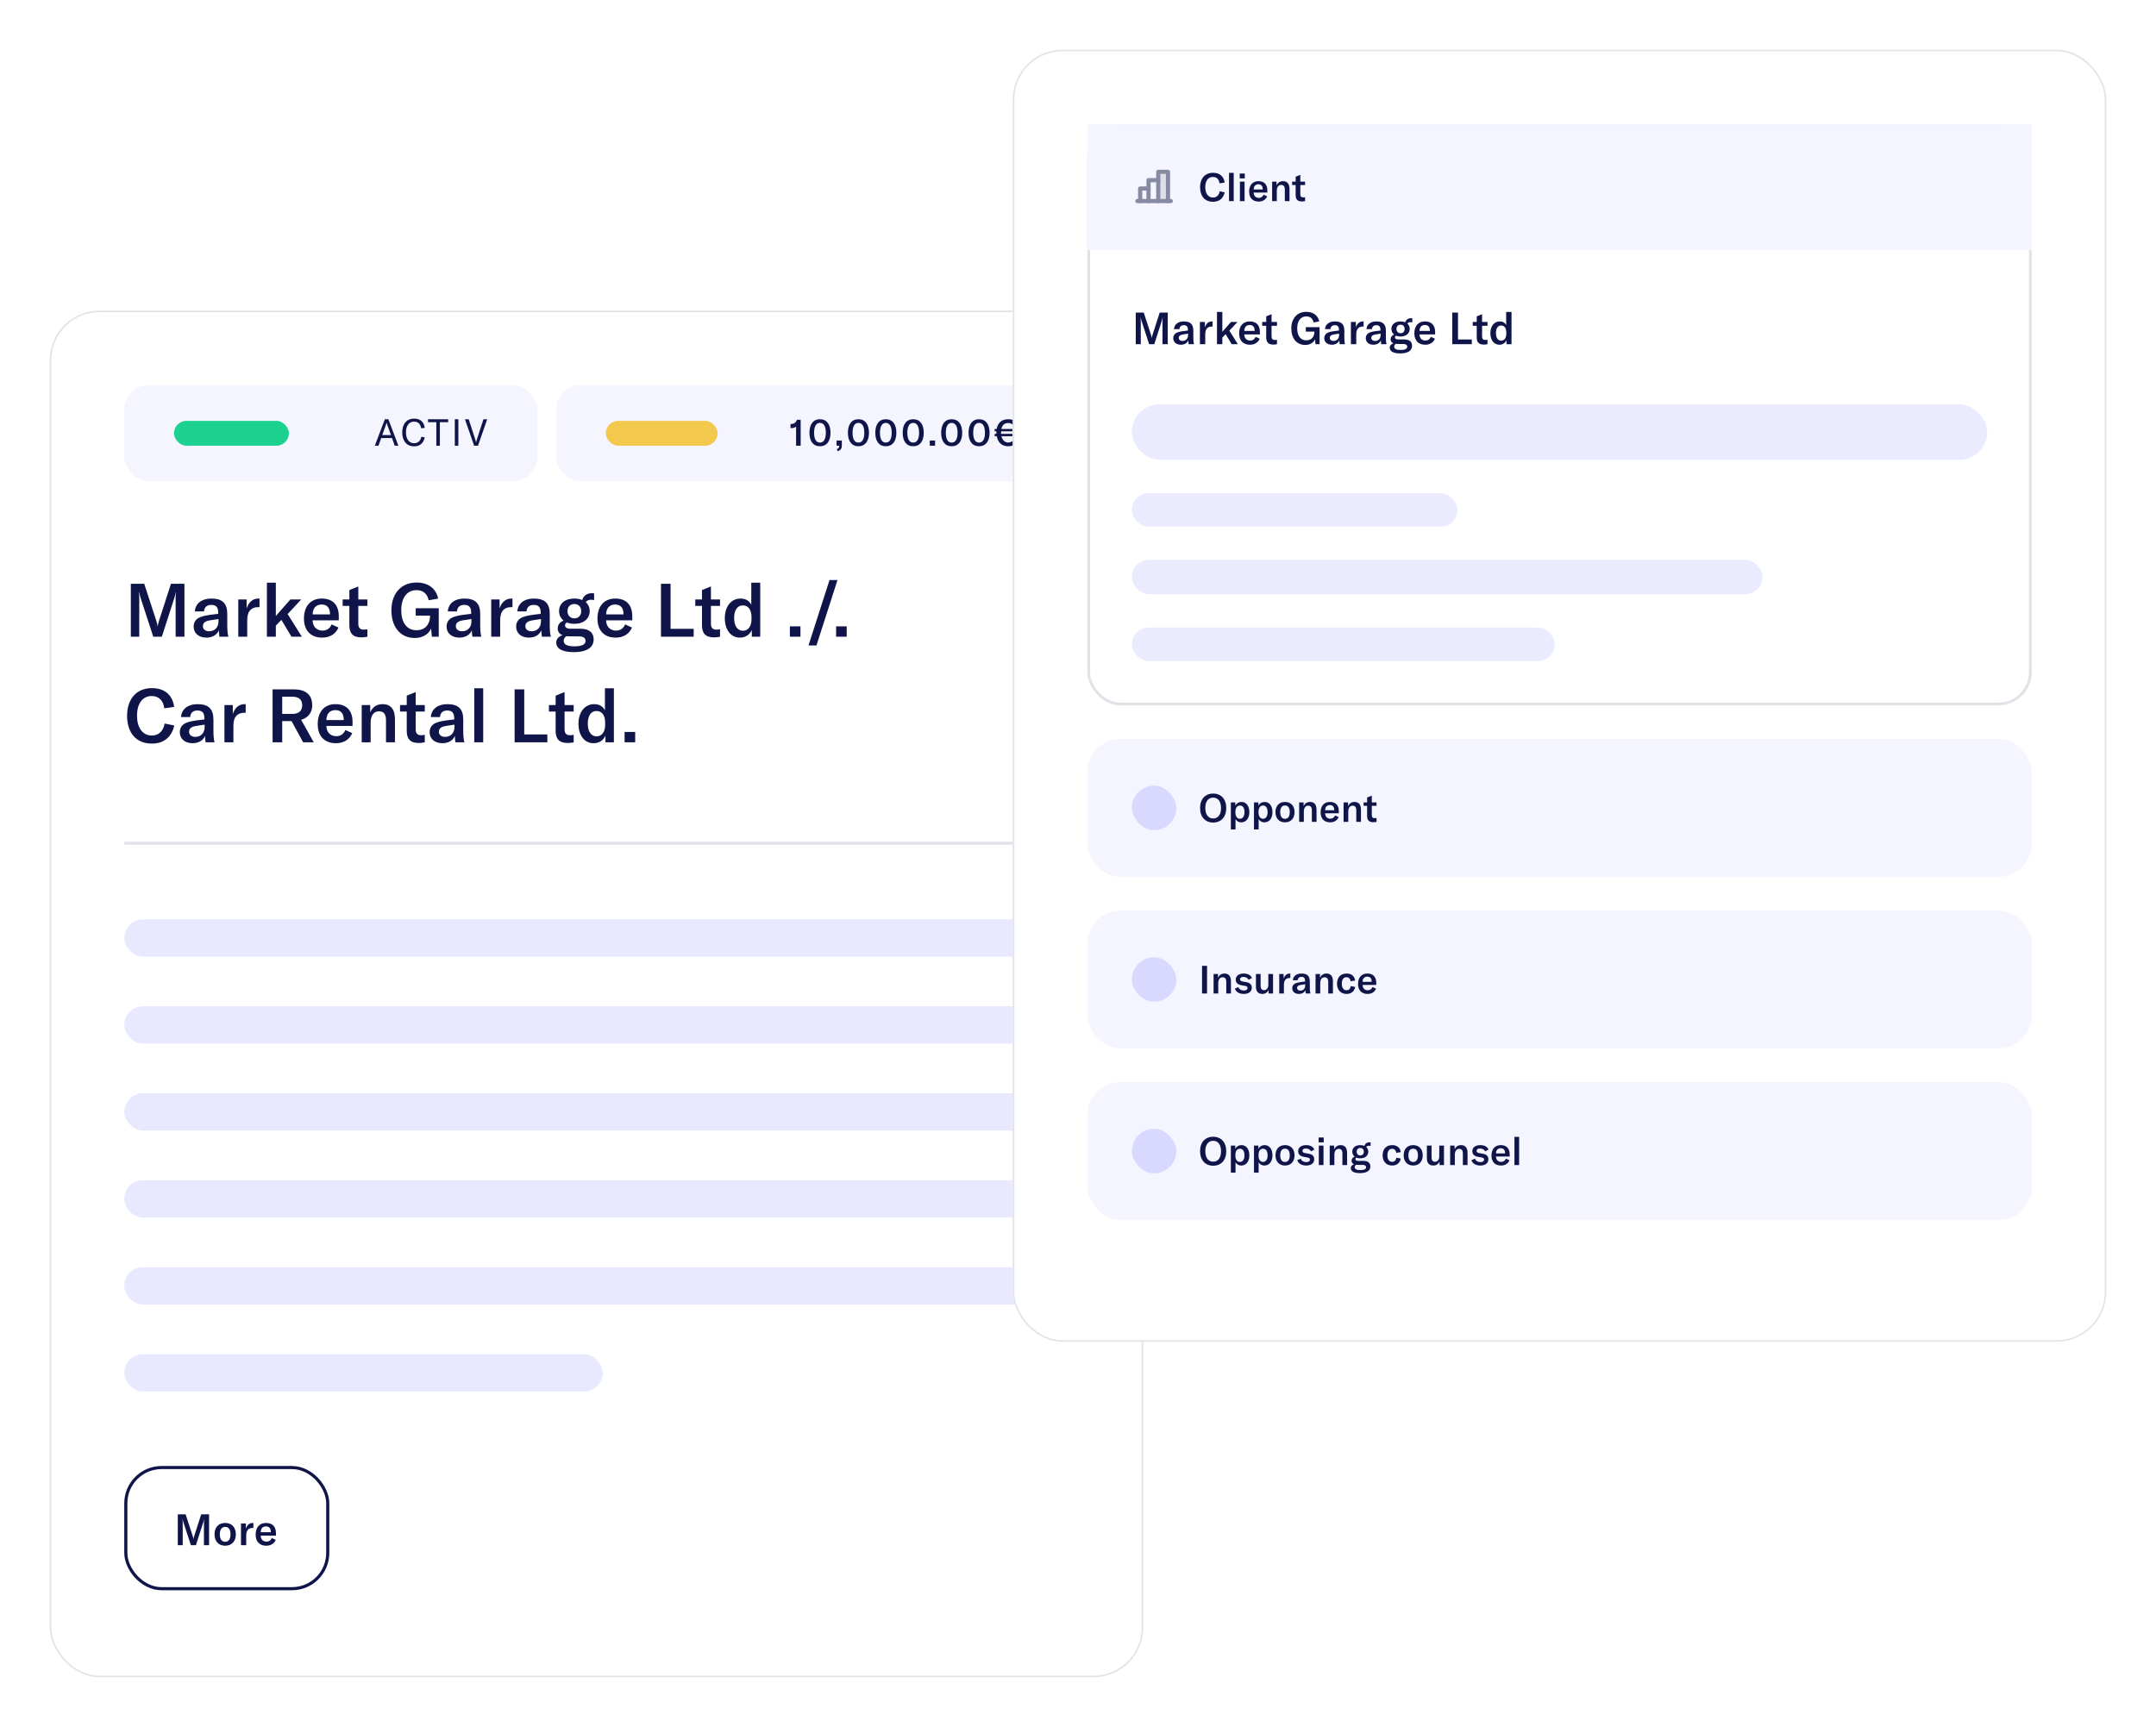 <svg width="694" height="556" viewBox="0 0 694 556" fill="none" xmlns="http://www.w3.org/2000/svg">
<g filter="url(#filter0_d_838_22222)">
<rect x="16" y="92" width="352" height="440" rx="16" fill="white"/>
<rect x="16.25" y="92.25" width="351.5" height="439.5" rx="15.75" stroke="#E2E3E9" stroke-width="0.5"/>
<rect x="40" y="116" width="133" height="31" rx="8" fill="#F5F5FF"/>
<rect x="56" y="127.5" width="37" height="8" rx="4" fill="#1DD291"/>
<path d="M120.653 135.5L123.881 126.98H125.009L128.237 135.5H127.061L126.185 133.04H122.705L121.829 135.5H120.653ZM123.041 132.08H125.849L124.661 128.756C124.589 128.564 124.529 128.36 124.457 128.108H124.433C124.361 128.36 124.301 128.564 124.229 128.756L123.041 132.08ZM133.314 135.704C130.674 135.704 129.474 133.688 129.474 131.216C129.474 128.6 130.818 126.776 133.35 126.776C135.426 126.776 136.506 128 136.722 129.764L135.558 129.884C135.39 128.6 134.61 127.748 133.29 127.748C131.622 127.748 130.674 129.14 130.674 131.204C130.674 133.196 131.574 134.708 133.314 134.708C134.526 134.708 135.378 133.904 135.618 132.632L136.722 132.824C136.398 134.432 135.366 135.704 133.314 135.704ZM137.774 127.94V126.98H144.266V127.94H141.59V135.5H140.45V127.94H137.774ZM147.539 135.5H146.399V126.98H147.539V135.5ZM152.62 135.5L149.668 126.98H150.868L152.908 133.244C153.076 133.748 153.16 134.084 153.22 134.396H153.268C153.328 134.084 153.412 133.748 153.58 133.244L155.62 126.98H156.82L153.868 135.5H152.62Z" fill="#0F1548"/>
<rect x="179" y="116" width="165" height="31" rx="8" fill="#F5F5FF"/>
<rect x="195" y="127.5" width="36" height="8" rx="4" fill="#F2C94C"/>
<path d="M256.251 129.332C255.963 129.668 255.351 129.836 254.847 129.836H254.463V128.504H254.703C255.603 128.492 256.239 128.048 256.503 127.16H257.727V135.5H256.251V129.332ZM263.935 135.68C261.751 135.68 260.551 134.036 260.551 131.336C260.551 128.624 261.751 126.98 263.935 126.98C266.119 126.98 267.331 128.624 267.331 131.336C267.331 134.036 266.119 135.68 263.935 135.68ZM262.051 131.336C262.051 133.328 262.687 134.504 263.935 134.504C265.183 134.504 265.831 133.328 265.831 131.336C265.831 129.332 265.183 128.156 263.935 128.156C262.687 128.156 262.051 129.332 262.051 131.336ZM269.352 136.616C270 136.364 270.132 136.1 270.132 135.536V135.5H269.28V133.832H270.984V135.404C270.984 136.376 270.648 136.916 269.676 137.264L269.352 136.616ZM276.318 135.68C274.134 135.68 272.934 134.036 272.934 131.336C272.934 128.624 274.134 126.98 276.318 126.98C278.502 126.98 279.714 128.624 279.714 131.336C279.714 134.036 278.502 135.68 276.318 135.68ZM274.434 131.336C274.434 133.328 275.07 134.504 276.318 134.504C277.566 134.504 278.214 133.328 278.214 131.336C278.214 129.332 277.566 128.156 276.318 128.156C275.07 128.156 274.434 129.332 274.434 131.336ZM285.134 135.68C282.95 135.68 281.75 134.036 281.75 131.336C281.75 128.624 282.95 126.98 285.134 126.98C287.318 126.98 288.53 128.624 288.53 131.336C288.53 134.036 287.318 135.68 285.134 135.68ZM283.25 131.336C283.25 133.328 283.886 134.504 285.134 134.504C286.382 134.504 287.03 133.328 287.03 131.336C287.03 129.332 286.382 128.156 285.134 128.156C283.886 128.156 283.25 129.332 283.25 131.336ZM293.951 135.68C291.767 135.68 290.567 134.036 290.567 131.336C290.567 128.624 291.767 126.98 293.951 126.98C296.135 126.98 297.347 128.624 297.347 131.336C297.347 134.036 296.135 135.68 293.951 135.68ZM292.067 131.336C292.067 133.328 292.703 134.504 293.951 134.504C295.199 134.504 295.847 133.328 295.847 131.336C295.847 129.332 295.199 128.156 293.951 128.156C292.703 128.156 292.067 129.332 292.067 131.336ZM300.999 133.832V135.5H299.295V133.832H300.999ZM306.334 135.68C304.15 135.68 302.95 134.036 302.95 131.336C302.95 128.624 304.15 126.98 306.334 126.98C308.518 126.98 309.73 128.624 309.73 131.336C309.73 134.036 308.518 135.68 306.334 135.68ZM304.45 131.336C304.45 133.328 305.086 134.504 306.334 134.504C307.582 134.504 308.23 133.328 308.23 131.336C308.23 129.332 307.582 128.156 306.334 128.156C305.086 128.156 304.45 129.332 304.45 131.336ZM315.15 135.68C312.966 135.68 311.766 134.036 311.766 131.336C311.766 128.624 312.966 126.98 315.15 126.98C317.334 126.98 318.546 128.624 318.546 131.336C318.546 134.036 317.334 135.68 315.15 135.68ZM313.266 131.336C313.266 133.328 313.902 134.504 315.15 134.504C316.398 134.504 317.046 133.328 317.046 131.336C317.046 129.332 316.398 128.156 315.15 128.156C313.902 128.156 313.266 129.332 313.266 131.336ZM324.507 135.68C322.419 135.68 321.195 134.372 320.847 132.44H320.175V131.684H320.751C320.739 131.528 320.739 131.372 320.739 131.204C320.739 131.096 320.739 130.976 320.751 130.868H320.175V130.112H320.823C321.159 128.156 322.443 126.98 324.543 126.98C326.139 126.98 327.171 127.604 327.723 128.78L326.439 129.332C326.067 128.636 325.467 128.192 324.483 128.192C323.307 128.192 322.587 128.9 322.335 130.112H325.887V130.868H322.251C322.239 130.976 322.239 131.084 322.239 131.192C322.239 131.36 322.251 131.528 322.263 131.684H325.887V132.44H322.371C322.671 133.688 323.427 134.468 324.567 134.468C325.395 134.468 326.103 134.036 326.523 133.244L327.795 133.772C327.207 134.972 326.091 135.68 324.507 135.68Z" fill="#0F1548"/>
<path d="M42.112 197V179.96H46.432L50.296 191.816C50.56 192.656 50.656 193.016 50.728 193.64H50.776C50.848 193.016 50.944 192.632 51.208 191.792L55.024 179.96H59.368V197H56.536V184.568C56.536 183.896 56.56 183.296 56.632 182.696H56.56C56.512 183.104 56.296 183.992 56.128 184.496L52.096 197H49.336L45.256 184.496C45.064 183.992 44.872 183.104 44.824 182.696H44.728C44.8 183.272 44.824 183.872 44.824 184.568V197H42.112ZM66.437 197.288C63.965 197.288 62.333 195.872 62.333 193.736C62.333 192.584 62.837 191.624 63.797 191.024C64.661 190.52 65.813 190.208 67.709 189.944L70.253 189.632V189.32C70.253 187.52 69.557 186.752 68.021 186.752C66.605 186.752 65.765 187.496 65.669 188.864H62.717C62.909 186.296 64.925 184.712 68.021 184.712C71.573 184.712 73.157 186.224 73.157 189.704V193.28C73.157 194.912 73.277 196.16 73.517 197H70.637C70.541 196.4 70.469 195.68 70.445 194.936C69.869 196.4 68.357 197.288 66.437 197.288ZM65.309 193.592C65.309 194.6 66.077 195.248 67.349 195.248C69.125 195.248 70.325 193.976 70.325 192.08V191.312L67.613 191.72C66.029 191.984 65.309 192.56 65.309 193.592ZM79.389 187.904C79.989 186.008 81.261 184.712 83.205 184.712C83.325 184.712 83.421 184.712 83.541 184.736V187.496C83.421 187.496 83.301 187.472 83.157 187.472C82.005 187.472 81.213 187.808 80.661 188.336C79.701 189.272 79.581 190.64 79.581 191.96V197H76.701V185H79.389V187.904ZM85.912 197V179.6H88.792V190.328L93.472 185H96.976L92.584 189.704L97.168 197H93.832L90.568 191.576L88.792 193.424V197H85.912ZM103.722 197.288C100.05 197.288 97.842 195.056 97.842 191.12C97.842 187.16 100.002 184.712 103.578 184.712C107.058 184.712 109.05 186.728 109.05 190.4V191.72H100.626C100.65 193.736 101.922 195.032 103.818 195.032C105.186 195.032 106.194 194.336 106.746 193.04L108.954 194.048C108.066 196.136 106.17 197.288 103.722 197.288ZM100.626 189.824H106.218V189.632C106.218 187.664 105.234 186.632 103.53 186.632C101.706 186.632 100.674 187.832 100.626 189.824ZM110.295 187.088V185H112.455V181.976L115.335 180.824V185H118.263V187.088H115.335V192.824C115.335 194.096 115.887 194.72 117.087 194.72C117.567 194.72 117.879 194.648 118.263 194.576V197C117.567 197.144 117.039 197.216 116.295 197.216C113.415 197.216 112.455 195.704 112.455 193.28V187.088H110.295ZM133.502 197.408C128.798 197.408 125.99 193.76 125.99 188.504C125.99 183.224 128.99 179.552 134.102 179.552C138.71 179.552 140.63 182.408 141.038 184.736L137.966 185.264C137.702 183.752 136.67 182 134.054 182C130.934 182 129.158 184.592 129.158 188.48C129.158 192.224 130.79 194.912 134.078 194.912C137.534 194.912 138.422 192.08 138.422 190.52V190.208H133.814V187.832H141.23V197H139.022L138.758 194.384C137.966 196.208 136.046 197.408 133.502 197.408ZM147.859 197.288C145.387 197.288 143.755 195.872 143.755 193.736C143.755 192.584 144.259 191.624 145.219 191.024C146.083 190.52 147.235 190.208 149.131 189.944L151.675 189.632V189.32C151.675 187.52 150.979 186.752 149.443 186.752C148.027 186.752 147.187 187.496 147.091 188.864H144.139C144.331 186.296 146.347 184.712 149.443 184.712C152.995 184.712 154.579 186.224 154.579 189.704V193.28C154.579 194.912 154.699 196.16 154.939 197H152.059C151.963 196.4 151.891 195.68 151.867 194.936C151.291 196.4 149.779 197.288 147.859 197.288ZM146.731 193.592C146.731 194.6 147.499 195.248 148.771 195.248C150.547 195.248 151.747 193.976 151.747 192.08V191.312L149.035 191.72C147.451 191.984 146.731 192.56 146.731 193.592ZM160.811 187.904C161.411 186.008 162.683 184.712 164.627 184.712C164.747 184.712 164.843 184.712 164.963 184.736V187.496C164.843 187.496 164.723 187.472 164.579 187.472C163.427 187.472 162.635 187.808 162.083 188.336C161.123 189.272 161.003 190.64 161.003 191.96V197H158.123V185H160.811V187.904ZM170.241 197.288C167.769 197.288 166.137 195.872 166.137 193.736C166.137 192.584 166.641 191.624 167.601 191.024C168.465 190.52 169.617 190.208 171.513 189.944L174.057 189.632V189.32C174.057 187.52 173.361 186.752 171.825 186.752C170.409 186.752 169.569 187.496 169.473 188.864H166.521C166.713 186.296 168.729 184.712 171.825 184.712C175.377 184.712 176.961 186.224 176.961 189.704V193.28C176.961 194.912 177.081 196.16 177.321 197H174.441C174.345 196.4 174.273 195.68 174.249 194.936C173.673 196.4 172.161 197.288 170.241 197.288ZM169.113 193.592C169.113 194.6 169.881 195.248 171.153 195.248C172.929 195.248 174.129 193.976 174.129 192.08V191.312L171.417 191.72C169.833 191.984 169.113 192.56 169.113 193.592ZM184.688 201.968C180.56 201.968 179.048 200.576 179.048 198.872C179.048 197.816 179.744 196.928 181.064 196.52C179.984 196.088 179.528 195.32 179.528 194.36C179.528 193.112 180.248 192.272 181.424 191.816C180.488 191.072 179.96 189.992 179.96 188.744C179.96 186.368 181.832 184.712 184.88 184.712C185.864 184.712 186.704 184.88 187.424 185.192C187.808 183.872 188.84 182.984 190.568 182.984C190.808 182.984 191 183.008 191.24 183.056V185.216C190.928 185.144 190.616 185.096 190.256 185.096C189.488 185.096 188.888 185.36 188.552 185.864C189.368 186.584 189.824 187.568 189.824 188.744C189.824 191.12 187.952 192.848 184.88 192.848C183.968 192.848 183.152 192.704 182.48 192.416C182.12 192.608 181.88 192.896 181.88 193.328C181.88 193.976 182.384 194.432 183.704 194.432H186.848C189.656 194.432 191.096 195.656 191.096 197.888C191.096 200.36 189.008 201.968 184.688 201.968ZM181.448 198.344C181.448 199.616 182.816 200.096 184.88 200.096C187.616 200.096 188.48 199.328 188.48 198.368C188.48 197.408 187.784 196.904 186.416 196.904L183.296 196.88C182.936 196.88 182.624 196.856 182.336 196.832C181.712 197.192 181.448 197.744 181.448 198.344ZM182.672 188.744C182.672 190.112 183.536 191.096 184.88 191.096C186.224 191.096 187.088 190.112 187.088 188.768C187.088 187.4 186.224 186.464 184.88 186.464C183.536 186.464 182.672 187.4 182.672 188.744ZM198.198 197.288C194.526 197.288 192.318 195.056 192.318 191.12C192.318 187.16 194.478 184.712 198.054 184.712C201.534 184.712 203.526 186.728 203.526 190.4V191.72H195.102C195.126 193.736 196.398 195.032 198.294 195.032C199.662 195.032 200.67 194.336 201.222 193.04L203.43 194.048C202.542 196.136 200.646 197.288 198.198 197.288ZM195.102 189.824H200.694V189.632C200.694 187.664 199.71 186.632 198.006 186.632C196.182 186.632 195.15 187.832 195.102 189.824ZM212.76 197V179.96H215.856V194.456H223.296V197H212.76ZM223.803 187.088V185H225.963V181.976L228.843 180.824V185H231.771V187.088H228.843V192.824C228.843 194.096 229.395 194.72 230.595 194.72C231.075 194.72 231.387 194.648 231.771 194.576V197C231.075 197.144 230.547 197.216 229.803 197.216C226.923 197.216 225.963 195.704 225.963 193.28V187.088H223.803ZM238.159 197.288C235.255 197.288 233.311 194.768 233.311 191.024C233.311 187.256 235.375 184.712 238.375 184.712C239.959 184.712 241.159 185.36 241.831 186.704V179.6H244.711V197H241.999V194.84C241.327 196.376 239.959 197.288 238.159 197.288ZM236.311 190.976C236.311 193.544 237.391 195.08 239.143 195.08C240.823 195.08 241.903 193.664 241.903 191.408V190.64C241.903 188.288 240.847 186.92 239.119 186.92C237.367 186.92 236.311 188.408 236.311 190.976ZM257.663 193.664V197H254.255V193.664H257.663ZM262.812 199.808H260.244L267.012 178.76H269.58L262.812 199.808ZM272.546 193.664V197H269.138V193.664H272.546ZM48.88 231.408C43.528 231.408 40.912 227.616 40.912 222.456C40.912 217.152 43.816 213.552 48.928 213.552C53.176 213.552 55.6 215.976 56.056 219.6L52.888 220.056C52.6 217.632 51.184 216.096 48.832 216.096C45.832 216.096 44.104 218.616 44.104 222.432C44.104 226.152 45.784 228.816 48.904 228.816C51.088 228.816 52.576 227.352 53.008 224.952L56.08 225.576C55.36 228.984 53.032 231.408 48.88 231.408ZM61.984 231.288C59.512 231.288 57.88 229.872 57.88 227.736C57.88 226.584 58.384 225.624 59.344 225.024C60.208 224.52 61.36 224.208 63.256 223.944L65.8 223.632V223.32C65.8 221.52 65.104 220.752 63.568 220.752C62.152 220.752 61.312 221.496 61.216 222.864H58.264C58.456 220.296 60.472 218.712 63.568 218.712C67.12 218.712 68.704 220.224 68.704 223.704V227.28C68.704 228.912 68.824 230.16 69.064 231H66.184C66.088 230.4 66.016 229.68 65.992 228.936C65.416 230.4 63.904 231.288 61.984 231.288ZM60.856 227.592C60.856 228.6 61.624 229.248 62.896 229.248C64.672 229.248 65.872 227.976 65.872 226.08V225.312L63.16 225.72C61.576 225.984 60.856 226.56 60.856 227.592ZM74.936 221.904C75.536 220.008 76.808 218.712 78.752 218.712C78.872 218.712 78.968 218.712 79.088 218.736V221.496C78.968 221.496 78.848 221.472 78.704 221.472C77.552 221.472 76.76 221.808 76.208 222.336C75.248 223.272 75.128 224.64 75.128 225.96V231H72.248V219H74.936V221.904ZM87.745 231V213.96H94.609C99.001 213.96 100.513 216.264 100.513 219.072C100.513 221.088 99.457 223.032 96.937 223.752L100.993 231H97.585L93.841 224.16H90.841V231H87.745ZM90.841 221.856H94.081C96.409 221.856 97.273 220.68 97.273 219.072C97.273 217.44 96.409 216.312 94.081 216.312H90.841V221.856ZM108.151 231.288C104.479 231.288 102.271 229.056 102.271 225.12C102.271 221.16 104.431 218.712 108.007 218.712C111.487 218.712 113.479 220.728 113.479 224.4V225.72H105.055C105.079 227.736 106.351 229.032 108.247 229.032C109.615 229.032 110.623 228.336 111.175 227.04L113.383 228.048C112.495 230.136 110.599 231.288 108.151 231.288ZM105.055 223.824H110.647V223.632C110.647 221.664 109.663 220.632 107.959 220.632C106.135 220.632 105.103 221.832 105.055 223.824ZM116.428 231V219H119.164V221.328C119.98 219.576 121.3 218.712 123.148 218.712C125.764 218.712 127.132 220.344 127.132 223.56V231H124.252V223.848C124.252 221.952 123.508 221.016 121.996 221.016C120.316 221.016 119.308 222.36 119.308 224.64V231H116.428ZM128.764 221.088V219H130.924V215.976L133.804 214.824V219H136.732V221.088H133.804V226.824C133.804 228.096 134.356 228.72 135.556 228.72C136.036 228.72 136.348 228.648 136.732 228.576V231C136.036 231.144 135.508 231.216 134.764 231.216C131.884 231.216 130.924 229.704 130.924 227.28V221.088H128.764ZM142.398 231.288C139.926 231.288 138.294 229.872 138.294 227.736C138.294 226.584 138.798 225.624 139.758 225.024C140.622 224.52 141.774 224.208 143.67 223.944L146.214 223.632V223.32C146.214 221.52 145.518 220.752 143.982 220.752C142.566 220.752 141.726 221.496 141.63 222.864H138.678C138.87 220.296 140.886 218.712 143.982 218.712C147.534 218.712 149.118 220.224 149.118 223.704V227.28C149.118 228.912 149.238 230.16 149.478 231H146.598C146.502 230.4 146.43 229.68 146.406 228.936C145.83 230.4 144.318 231.288 142.398 231.288ZM141.27 227.592C141.27 228.6 142.038 229.248 143.31 229.248C145.086 229.248 146.286 227.976 146.286 226.08V225.312L143.574 225.72C141.99 225.984 141.27 226.56 141.27 227.592ZM155.542 213.6V231H152.662V213.6H155.542ZM165.651 231V213.96H168.747V228.456H176.187V231H165.651ZM176.694 221.088V219H178.854V215.976L181.734 214.824V219H184.662V221.088H181.734V226.824C181.734 228.096 182.286 228.72 183.486 228.72C183.966 228.72 184.278 228.648 184.662 228.576V231C183.966 231.144 183.438 231.216 182.694 231.216C179.814 231.216 178.854 229.704 178.854 227.28V221.088H176.694ZM191.05 231.288C188.146 231.288 186.202 228.768 186.202 225.024C186.202 221.256 188.266 218.712 191.266 218.712C192.85 218.712 194.05 219.36 194.722 220.704V213.6H197.602V231H194.89V228.84C194.218 230.376 192.85 231.288 191.05 231.288ZM189.202 224.976C189.202 227.544 190.282 229.08 192.034 229.08C193.714 229.08 194.794 227.664 194.794 225.408V224.64C194.794 222.288 193.738 220.92 192.01 220.92C190.258 220.92 189.202 222.408 189.202 224.976ZM204.46 227.664V231H201.052V227.664H204.46Z" fill="#0F1548"/>
<rect x="40" y="263" width="304" height="1" fill="#E2E3E9"/>
<rect opacity="0.6" x="40" y="288" width="304" height="12" rx="6" fill="#D9D8FF"/>
<rect opacity="0.6" x="40" y="316" width="304" height="12" rx="6" fill="#D9D8FF"/>
<rect opacity="0.6" x="40" y="344" width="304" height="12" rx="6" fill="#D9D8FF"/>
<rect opacity="0.6" x="40" y="372" width="304" height="12" rx="6" fill="#D9D8FF"/>
<rect opacity="0.6" x="40" y="400" width="304" height="12" rx="6" fill="#D9D8FF"/>
<rect opacity="0.6" x="40" y="428" width="154" height="12" rx="6" fill="#D9D8FF"/>
<rect x="40.5" y="464.5" width="65" height="39" rx="11.5" fill="white"/>
<rect x="40.5" y="464.5" width="65" height="39" rx="11.5" stroke="#0F1548"/>
<path d="M57.232 489.5V479.56H59.752L62.006 486.476C62.16 486.966 62.216 487.176 62.258 487.54H62.286C62.328 487.176 62.384 486.952 62.538 486.462L64.764 479.56H67.298V489.5H65.646V482.248C65.646 481.856 65.66 481.506 65.702 481.156H65.66C65.632 481.394 65.506 481.912 65.408 482.206L63.056 489.5H61.446L59.066 482.206C58.954 481.912 58.842 481.394 58.814 481.156H58.758C58.8 481.492 58.814 481.842 58.814 482.248V489.5H57.232ZM72.485 489.668C70.469 489.668 69.055 488.338 69.055 485.986C69.055 483.648 70.469 482.332 72.485 482.332C74.501 482.332 75.915 483.648 75.915 485.986C75.915 488.338 74.501 489.668 72.485 489.668ZM70.763 485.986C70.763 487.582 71.407 488.394 72.485 488.394C73.563 488.394 74.193 487.582 74.193 485.986C74.193 484.39 73.563 483.606 72.485 483.606C71.407 483.606 70.763 484.39 70.763 485.986ZM79.141 484.194C79.491 483.088 80.233 482.332 81.367 482.332C81.437 482.332 81.493 482.332 81.563 482.346V483.956C81.493 483.956 81.423 483.942 81.339 483.942C80.667 483.942 80.205 484.138 79.883 484.446C79.323 484.992 79.253 485.79 79.253 486.56V489.5H77.573V482.5H79.141V484.194ZM85.72 489.668C83.578 489.668 82.29 488.366 82.29 486.07C82.29 483.76 83.55 482.332 85.636 482.332C87.666 482.332 88.828 483.508 88.828 485.65V486.42H83.914C83.928 487.596 84.67 488.352 85.776 488.352C86.574 488.352 87.162 487.946 87.484 487.19L88.772 487.778C88.254 488.996 87.148 489.668 85.72 489.668ZM83.914 485.314H87.176V485.202C87.176 484.054 86.602 483.452 85.608 483.452C84.544 483.452 83.942 484.152 83.914 485.314Z" fill="#0F1548"/>
</g>
<g filter="url(#filter1_d_838_22222)">
<rect x="326" y="8" width="352" height="416" rx="16" fill="white"/>
<rect x="326.25" y="8.25" width="351.5" height="415.5" rx="15.75" stroke="#E2E3E9" stroke-width="0.5"/>
<rect x="350.448" y="32.448" width="303.104" height="186.224" rx="10.299" fill="white"/>
<rect x="350.448" y="32.448" width="303.104" height="186.224" rx="10.299" stroke="#E2E3E9" stroke-width="0.896"/>
<rect width="304" height="40.492" transform="translate(350 32)" fill="#F5F5FF"/>
<g clip-path="url(#clip0_838_22222)">
<path opacity="0.2" d="M375.97 47.321H372.836V56.724H375.97V47.321Z" fill="#878AA3"/>
<path d="M367.016 56.724V52.694H369.702" stroke="#878AA3" stroke-width="1.343" stroke-linecap="round" stroke-linejoin="round"/>
<path d="M376.867 56.724H366.121" stroke="#878AA3" stroke-width="1.343" stroke-linecap="round" stroke-linejoin="round"/>
<path d="M369.703 56.724V50.007H372.837" stroke="#878AA3" stroke-width="1.343" stroke-linecap="round" stroke-linejoin="round"/>
<path d="M372.836 56.724V47.321H375.97V56.724" stroke="#878AA3" stroke-width="1.343" stroke-linecap="round" stroke-linejoin="round"/>
</g>
<path d="M390.459 56.959C387.663 56.959 386.297 54.978 386.297 52.283C386.297 49.512 387.814 47.632 390.484 47.632C392.703 47.632 393.97 48.898 394.208 50.791L392.553 51.029C392.402 49.763 391.663 48.961 390.434 48.961C388.867 48.961 387.964 50.277 387.964 52.27C387.964 54.214 388.842 55.605 390.472 55.605C391.613 55.605 392.39 54.84 392.616 53.587L394.22 53.913C393.844 55.693 392.628 56.959 390.459 56.959ZM397.119 47.657V56.746H395.614V47.657H397.119ZM399.116 56.746V50.478H400.62V56.746H399.116ZM399.053 49.437V47.87H400.683V49.437H399.053ZM405.162 56.897C403.244 56.897 402.091 55.731 402.091 53.675C402.091 51.606 403.219 50.327 405.087 50.327C406.905 50.327 407.946 51.38 407.946 53.298V53.988H403.545C403.558 55.041 404.222 55.718 405.213 55.718C405.927 55.718 406.454 55.355 406.742 54.678L407.896 55.204C407.432 56.295 406.441 56.897 405.162 56.897ZM403.545 52.998H406.466V52.897C406.466 51.869 405.952 51.33 405.062 51.33C404.109 51.33 403.57 51.957 403.545 52.998ZM409.486 56.746V50.478H410.915V51.694C411.341 50.779 412.031 50.327 412.996 50.327C414.363 50.327 415.078 51.18 415.078 52.86V56.746H413.573V53.01C413.573 52.02 413.184 51.531 412.395 51.531C411.517 51.531 410.99 52.233 410.99 53.424V56.746H409.486ZM415.93 51.568V50.478H417.059V48.898L418.563 48.296V50.478H420.093V51.568H418.563V54.565C418.563 55.229 418.851 55.555 419.478 55.555C419.729 55.555 419.892 55.518 420.093 55.48V56.746C419.729 56.821 419.453 56.859 419.065 56.859C417.56 56.859 417.059 56.069 417.059 54.803V51.568H415.93Z" fill="#0F1548"/>
<g clip-path="url(#clip1_838_22222)">
<path d="M365.589 102.821V92.648H368.168L370.475 99.726C370.633 100.227 370.69 100.442 370.733 100.815H370.762C370.805 100.442 370.862 100.213 371.019 99.712L373.298 92.648H375.891V102.821H374.2V95.399C374.2 94.998 374.215 94.639 374.258 94.281H374.215C374.186 94.525 374.057 95.055 373.957 95.356L371.55 102.821H369.902L367.466 95.356C367.351 95.055 367.237 94.525 367.208 94.281H367.151C367.194 94.625 367.208 94.983 367.208 95.399V102.821H365.589ZM380.111 102.993C378.635 102.993 377.661 102.147 377.661 100.872C377.661 100.185 377.962 99.611 378.535 99.253C379.051 98.952 379.739 98.766 380.871 98.608L382.389 98.422V98.236C382.389 97.161 381.974 96.703 381.057 96.703C380.212 96.703 379.71 97.147 379.653 97.964H377.89C378.005 96.43 379.209 95.485 381.057 95.485C383.178 95.485 384.123 96.388 384.123 98.465V100.6C384.123 101.574 384.195 102.319 384.338 102.821H382.619C382.561 102.463 382.518 102.033 382.504 101.589C382.16 102.463 381.258 102.993 380.111 102.993ZM379.438 100.786C379.438 101.388 379.896 101.775 380.656 101.775C381.716 101.775 382.432 101.016 382.432 99.884V99.425L380.813 99.669C379.868 99.826 379.438 100.17 379.438 100.786ZM387.844 97.391C388.202 96.258 388.962 95.485 390.122 95.485C390.194 95.485 390.251 95.485 390.323 95.499V97.147C390.251 97.147 390.18 97.133 390.094 97.133C389.406 97.133 388.933 97.333 388.603 97.648C388.03 98.207 387.959 99.024 387.959 99.812V102.821H386.239V95.657H387.844V97.391ZM391.738 102.821V92.433H393.458V98.838L396.252 95.657H398.344L395.722 98.465L398.458 102.821H396.467L394.518 99.583L393.458 100.686V102.821H391.738ZM402.371 102.993C400.179 102.993 398.86 101.66 398.86 99.311C398.86 96.946 400.15 95.485 402.285 95.485C404.363 95.485 405.552 96.688 405.552 98.881V99.669H400.523C400.537 100.872 401.296 101.646 402.428 101.646C403.245 101.646 403.847 101.23 404.176 100.457L405.495 101.059C404.964 102.305 403.832 102.993 402.371 102.993ZM400.523 98.537H403.861V98.422C403.861 97.247 403.274 96.631 402.256 96.631C401.167 96.631 400.551 97.347 400.523 98.537ZM406.295 96.903V95.657H407.585V93.851L409.304 93.164V95.657H411.052V96.903H409.304V100.328C409.304 101.087 409.634 101.46 410.35 101.46C410.637 101.46 410.823 101.417 411.052 101.374V102.821C410.637 102.907 410.322 102.95 409.878 102.95C408.158 102.95 407.585 102.047 407.585 100.6V96.903H406.295ZM420.15 103.065C417.342 103.065 415.666 100.887 415.666 97.749C415.666 94.596 417.457 92.404 420.508 92.404C423.26 92.404 424.406 94.109 424.649 95.499L422.815 95.814C422.658 94.912 422.042 93.866 420.48 93.866C418.617 93.866 417.557 95.413 417.557 97.734C417.557 99.97 418.531 101.574 420.494 101.574C422.557 101.574 423.088 99.884 423.088 98.952V98.766H420.337V97.347H424.764V102.821H423.446L423.288 101.259C422.815 102.348 421.669 103.065 420.15 103.065ZM428.721 102.993C427.246 102.993 426.271 102.147 426.271 100.872C426.271 100.185 426.572 99.611 427.145 99.253C427.661 98.952 428.349 98.766 429.481 98.608L431 98.422V98.236C431 97.161 430.584 96.703 429.667 96.703C428.822 96.703 428.32 97.147 428.263 97.964H426.5C426.615 96.43 427.819 95.485 429.667 95.485C431.788 95.485 432.733 96.388 432.733 98.465V100.6C432.733 101.574 432.805 102.319 432.948 102.821H431.229C431.171 102.463 431.129 102.033 431.114 101.589C430.77 102.463 429.868 102.993 428.721 102.993ZM428.048 100.786C428.048 101.388 428.506 101.775 429.266 101.775C430.326 101.775 431.043 101.016 431.043 99.884V99.425L429.423 99.669C428.478 99.826 428.048 100.17 428.048 100.786ZM436.454 97.391C436.812 96.258 437.572 95.485 438.732 95.485C438.804 95.485 438.861 95.485 438.933 95.499V97.147C438.861 97.147 438.79 97.133 438.704 97.133C438.016 97.133 437.543 97.333 437.214 97.648C436.64 98.207 436.569 99.024 436.569 99.812V102.821H434.849V95.657H436.454V97.391ZM442.084 102.993C440.608 102.993 439.634 102.147 439.634 100.872C439.634 100.185 439.935 99.611 440.508 99.253C441.024 98.952 441.712 98.766 442.844 98.608L444.362 98.422V98.236C444.362 97.161 443.947 96.703 443.03 96.703C442.185 96.703 441.683 97.147 441.626 97.964H439.863C439.978 96.43 441.182 95.485 443.03 95.485C445.15 95.485 446.096 96.388 446.096 98.465V100.6C446.096 101.574 446.168 102.319 446.311 102.821H444.592C444.534 102.463 444.491 102.033 444.477 101.589C444.133 102.463 443.23 102.993 442.084 102.993ZM441.411 100.786C441.411 101.388 441.869 101.775 442.629 101.775C443.689 101.775 444.405 101.016 444.405 99.884V99.425L442.786 99.669C441.841 99.826 441.411 100.17 441.411 100.786ZM450.709 105.787C448.244 105.787 447.342 104.956 447.342 103.939C447.342 103.308 447.757 102.778 448.545 102.534C447.9 102.276 447.628 101.818 447.628 101.245C447.628 100.5 448.058 99.998 448.76 99.726C448.201 99.282 447.886 98.637 447.886 97.892C447.886 96.474 449.004 95.485 450.823 95.485C451.411 95.485 451.912 95.585 452.342 95.771C452.571 94.983 453.188 94.453 454.219 94.453C454.362 94.453 454.477 94.468 454.62 94.496V95.786C454.434 95.743 454.248 95.714 454.033 95.714C453.574 95.714 453.216 95.872 453.016 96.173C453.503 96.602 453.775 97.19 453.775 97.892C453.775 99.311 452.657 100.342 450.823 100.342C450.279 100.342 449.792 100.256 449.391 100.084C449.176 100.199 449.032 100.371 449.032 100.629C449.032 101.016 449.333 101.288 450.121 101.288H451.998C453.675 101.288 454.534 102.019 454.534 103.351C454.534 104.827 453.288 105.787 450.709 105.787ZM448.774 103.623C448.774 104.383 449.591 104.669 450.823 104.669C452.457 104.669 452.973 104.211 452.973 103.638C452.973 103.065 452.557 102.764 451.74 102.764L449.878 102.749C449.663 102.749 449.477 102.735 449.305 102.721C448.932 102.936 448.774 103.265 448.774 103.623ZM449.505 97.892C449.505 98.709 450.021 99.296 450.823 99.296C451.626 99.296 452.142 98.709 452.142 97.906C452.142 97.09 451.626 96.531 450.823 96.531C450.021 96.531 449.505 97.09 449.505 97.892ZM458.775 102.993C456.583 102.993 455.264 101.66 455.264 99.311C455.264 96.946 456.554 95.485 458.689 95.485C460.766 95.485 461.956 96.688 461.956 98.881V99.669H456.926C456.941 100.872 457.7 101.646 458.832 101.646C459.649 101.646 460.251 101.23 460.58 100.457L461.898 101.059C461.368 102.305 460.236 102.993 458.775 102.993ZM456.926 98.537H460.265V98.422C460.265 97.247 459.678 96.631 458.66 96.631C457.571 96.631 456.955 97.347 456.926 98.537ZM467.469 102.821V92.648H469.317V101.302H473.759V102.821H467.469ZM474.061 96.903V95.657H475.351V93.851L477.07 93.164V95.657H478.818V96.903H477.07V100.328C477.07 101.087 477.4 101.46 478.116 101.46C478.403 101.46 478.589 101.417 478.818 101.374V102.821C478.403 102.907 478.088 102.95 477.643 102.95C475.924 102.95 475.351 102.047 475.351 100.6V96.903H474.061ZM482.632 102.993C480.898 102.993 479.738 101.488 479.738 99.253C479.738 97.004 480.97 95.485 482.761 95.485C483.707 95.485 484.423 95.872 484.824 96.674V92.433H486.544V102.821H484.925V101.531C484.523 102.448 483.707 102.993 482.632 102.993ZM481.529 99.225C481.529 100.758 482.173 101.675 483.219 101.675C484.222 101.675 484.867 100.829 484.867 99.482V99.024C484.867 97.62 484.237 96.803 483.205 96.803C482.159 96.803 481.529 97.691 481.529 99.225Z" fill="#0F1548"/>
<rect opacity="0.5" x="364.328" y="122.149" width="275.343" height="17.91" rx="8.955" fill="#D9D8FF"/>
<rect opacity="0.5" x="364.328" y="150.806" width="104.776" height="10.746" rx="5.373" fill="#D9D8FF"/>
<rect opacity="0.5" x="364.328" y="172.299" width="203" height="11" rx="5.5" fill="#D9D8FF"/>
<rect opacity="0.5" x="364.328" y="194.045" width="136.119" height="10.746" rx="5.373" fill="#D9D8FF"/>
</g>
<rect x="350" y="229.866" width="304" height="44.5" rx="10.746" fill="#F5F5FF"/>
<rect x="364.328" y="244.952" width="14.328" height="14.328" rx="7.164" fill="#D9D8FF"/>
<path d="M390.509 256.829C387.952 256.829 386.297 255.011 386.297 252.165C386.297 249.269 387.952 247.501 390.509 247.501C393.067 247.501 394.722 249.269 394.722 252.165C394.722 255.036 393.067 256.829 390.509 256.829ZM387.977 252.165C387.977 254.221 388.917 255.525 390.509 255.525C392.114 255.525 393.042 254.259 393.042 252.165C393.042 250.071 392.114 248.805 390.509 248.805C388.917 248.805 387.977 250.071 387.977 252.165ZM396.202 259.06V250.347H397.631V251.438C398.02 250.623 398.747 250.197 399.637 250.197C401.141 250.197 402.157 251.488 402.157 253.469C402.157 255.487 401.104 256.766 399.562 256.766C398.672 256.766 398.045 256.327 397.706 255.713V259.06H396.202ZM397.669 253.644C397.669 254.848 398.233 255.613 399.123 255.613C400.026 255.613 400.59 254.81 400.59 253.469C400.59 252.127 400.051 251.35 399.136 251.35C398.233 251.35 397.669 252.065 397.669 253.331V253.644ZM403.646 259.06V250.347H405.075V251.438C405.464 250.623 406.191 250.197 407.081 250.197C408.586 250.197 409.601 251.488 409.601 253.469C409.601 255.487 408.548 256.766 407.006 256.766C406.116 256.766 405.489 256.327 405.15 255.713V259.06H403.646ZM405.113 253.644C405.113 254.848 405.677 255.613 406.567 255.613C407.47 255.613 408.034 254.81 408.034 253.469C408.034 252.127 407.495 251.35 406.58 251.35C405.677 251.35 405.113 252.065 405.113 253.331V253.644ZM413.635 256.766C411.83 256.766 410.563 255.575 410.563 253.469C410.563 251.375 411.83 250.197 413.635 250.197C415.44 250.197 416.707 251.375 416.707 253.469C416.707 255.575 415.44 256.766 413.635 256.766ZM412.093 253.469C412.093 254.898 412.67 255.625 413.635 255.625C414.6 255.625 415.164 254.898 415.164 253.469C415.164 252.04 414.6 251.338 413.635 251.338C412.67 251.338 412.093 252.04 412.093 253.469ZM418.191 256.616V250.347H419.62V251.563C420.047 250.648 420.736 250.197 421.702 250.197C423.068 250.197 423.783 251.049 423.783 252.729V256.616H422.278V252.88C422.278 251.889 421.89 251.4 421.1 251.4C420.222 251.4 419.696 252.102 419.696 253.293V256.616H418.191ZM428.168 256.766C426.25 256.766 425.096 255.6 425.096 253.544C425.096 251.475 426.225 250.197 428.093 250.197C429.911 250.197 430.951 251.25 430.951 253.168V253.858H426.551C426.563 254.911 427.228 255.588 428.218 255.588C428.933 255.588 429.459 255.224 429.748 254.547L430.901 255.074C430.437 256.164 429.447 256.766 428.168 256.766ZM426.551 252.867H429.472V252.767C429.472 251.739 428.958 251.2 428.068 251.2C427.115 251.2 426.576 251.826 426.551 252.867ZM432.491 256.616V250.347H433.921V251.563C434.347 250.648 435.037 250.197 436.002 250.197C437.368 250.197 438.083 251.049 438.083 252.729V256.616H436.579V252.88C436.579 251.889 436.19 251.4 435.4 251.4C434.522 251.4 433.996 252.102 433.996 253.293V256.616H432.491ZM438.936 251.438V250.347H440.064V248.767L441.569 248.166V250.347H443.098V251.438H441.569V254.434C441.569 255.099 441.857 255.425 442.484 255.425C442.735 255.425 442.898 255.387 443.098 255.349V256.616C442.735 256.691 442.459 256.729 442.07 256.729C440.566 256.729 440.064 255.939 440.064 254.672V251.438H438.936Z" fill="#0F1548"/>
<rect x="350" y="285.112" width="304" height="44.5" rx="10.746" fill="#F5F5FF"/>
<rect x="364.328" y="300.198" width="14.328" height="14.328" rx="7.164" fill="#D9D8FF"/>
<path d="M388.541 311.862H386.924V302.96H388.541V311.862ZM390.643 311.862V305.593H392.073V306.809C392.499 305.894 393.188 305.443 394.154 305.443C395.52 305.443 396.235 306.295 396.235 307.975V311.862H394.73V308.126C394.73 307.135 394.342 306.646 393.552 306.646C392.674 306.646 392.148 307.349 392.148 308.54V311.862H390.643ZM400.369 312.012C398.94 312.012 397.874 311.411 397.486 310.307L398.602 309.806C398.89 310.508 399.517 310.909 400.407 310.909C401.172 310.909 401.573 310.583 401.573 310.132C401.573 309.68 401.297 309.505 400.683 309.405L399.567 309.204C398.388 308.991 397.774 308.377 397.774 307.374C397.774 306.245 398.74 305.443 400.332 305.443C401.661 305.443 402.676 305.982 402.977 306.885L401.924 307.449C401.623 306.885 401.071 306.534 400.244 306.534C399.542 306.534 399.153 306.797 399.153 307.286C399.153 307.712 399.429 307.9 399.981 308L401.209 308.226C402.425 308.439 402.94 309.041 402.94 310.031C402.94 311.21 402.012 312.012 400.369 312.012ZM406.398 312.012C404.868 312.012 404.279 311.085 404.279 309.618V305.593H405.783V309.392C405.783 310.307 406.16 310.809 406.887 310.809C407.714 310.809 408.266 310.119 408.266 309.066V305.593H409.783V311.862H408.354V310.696C408.053 311.473 407.3 312.012 406.398 312.012ZM413.18 307.11C413.493 306.12 414.158 305.443 415.173 305.443C415.236 305.443 415.286 305.443 415.349 305.455V306.897C415.286 306.897 415.223 306.885 415.148 306.885C414.546 306.885 414.133 307.06 413.844 307.336C413.343 307.825 413.28 308.54 413.28 309.229V311.862H411.775V305.593H413.18V307.11ZM418.106 312.012C416.815 312.012 415.962 311.273 415.962 310.157C415.962 309.555 416.225 309.054 416.727 308.74C417.178 308.477 417.78 308.314 418.77 308.176L420.099 308.013V307.85C420.099 306.91 419.736 306.509 418.933 306.509C418.194 306.509 417.755 306.897 417.705 307.612H416.163C416.263 306.27 417.316 305.443 418.933 305.443C420.789 305.443 421.616 306.233 421.616 308.051V309.919C421.616 310.771 421.679 311.423 421.804 311.862H420.3C420.25 311.549 420.212 311.172 420.2 310.784C419.899 311.549 419.109 312.012 418.106 312.012ZM417.517 310.082C417.517 310.608 417.918 310.947 418.582 310.947C419.51 310.947 420.137 310.282 420.137 309.292V308.891L418.72 309.104C417.893 309.242 417.517 309.543 417.517 310.082ZM423.468 311.862V305.593H424.897V306.809C425.324 305.894 426.013 305.443 426.978 305.443C428.345 305.443 429.06 306.295 429.06 307.975V311.862H427.555V308.126C427.555 307.135 427.167 306.646 426.377 306.646C425.499 306.646 424.972 307.349 424.972 308.54V311.862H423.468ZM433.445 312.012C431.577 312.012 430.373 310.721 430.373 308.728C430.373 306.684 431.552 305.443 433.457 305.443C435.012 305.443 436.028 306.27 436.216 307.7L434.749 307.938C434.648 307.085 434.159 306.621 433.42 306.621C432.492 306.621 431.915 307.399 431.915 308.69C431.915 310.044 432.479 310.821 433.445 310.821C434.197 310.821 434.661 310.357 434.799 309.48L436.216 309.768C435.99 311.16 434.937 312.012 433.445 312.012ZM440.216 312.012C438.297 312.012 437.144 310.846 437.144 308.79C437.144 306.722 438.272 305.443 440.14 305.443C441.958 305.443 442.999 306.496 442.999 308.414V309.104H438.598C438.611 310.157 439.275 310.834 440.266 310.834C440.98 310.834 441.507 310.47 441.795 309.793L442.949 310.32C442.485 311.411 441.494 312.012 440.216 312.012ZM438.598 308.113H441.519V308.013C441.519 306.985 441.005 306.446 440.115 306.446C439.162 306.446 438.623 307.073 438.598 308.113Z" fill="#0F1548"/>
<rect x="350" y="340.358" width="304" height="44.5" rx="10.746" fill="#F5F5FF"/>
<rect x="364.328" y="355.444" width="14.328" height="14.328" rx="7.164" fill="#D9D8FF"/>
<path d="M390.509 367.321C387.952 367.321 386.297 365.504 386.297 362.658C386.297 359.761 387.952 357.994 390.509 357.994C393.067 357.994 394.722 359.761 394.722 362.658C394.722 365.529 393.067 367.321 390.509 367.321ZM387.977 362.658C387.977 364.714 388.917 366.018 390.509 366.018C392.114 366.018 393.042 364.751 393.042 362.658C393.042 360.564 392.114 359.298 390.509 359.298C388.917 359.298 387.977 360.564 387.977 362.658ZM396.202 369.553V360.84H397.631V361.93C398.02 361.115 398.747 360.689 399.637 360.689C401.141 360.689 402.157 361.981 402.157 363.961C402.157 365.98 401.104 367.259 399.562 367.259C398.672 367.259 398.045 366.82 397.706 366.206V369.553H396.202ZM397.669 364.137C397.669 365.341 398.233 366.105 399.123 366.105C400.026 366.105 400.59 365.303 400.59 363.961C400.59 362.62 400.051 361.843 399.136 361.843C398.233 361.843 397.669 362.557 397.669 363.823V364.137ZM403.646 369.553V360.84H405.075V361.93C405.464 361.115 406.191 360.689 407.081 360.689C408.586 360.689 409.601 361.981 409.601 363.961C409.601 365.98 408.548 367.259 407.006 367.259C406.116 367.259 405.489 366.82 405.15 366.206V369.553H403.646ZM405.113 364.137C405.113 365.341 405.677 366.105 406.567 366.105C407.47 366.105 408.034 365.303 408.034 363.961C408.034 362.62 407.495 361.843 406.58 361.843C405.677 361.843 405.113 362.557 405.113 363.823V364.137ZM413.635 367.259C411.83 367.259 410.563 366.068 410.563 363.961C410.563 361.868 411.83 360.689 413.635 360.689C415.44 360.689 416.707 361.868 416.707 363.961C416.707 366.068 415.44 367.259 413.635 367.259ZM412.093 363.961C412.093 365.391 412.67 366.118 413.635 366.118C414.6 366.118 415.164 365.391 415.164 363.961C415.164 362.532 414.6 361.83 413.635 361.83C412.67 361.83 412.093 362.532 412.093 363.961ZM420.461 367.259C419.032 367.259 417.966 366.657 417.577 365.554L418.693 365.052C418.982 365.754 419.608 366.155 420.499 366.155C421.263 366.155 421.664 365.829 421.664 365.378C421.664 364.927 421.389 364.751 420.774 364.651L419.659 364.45C418.48 364.237 417.866 363.623 417.866 362.62C417.866 361.492 418.831 360.689 420.423 360.689C421.752 360.689 422.768 361.228 423.069 362.131L422.016 362.695C421.715 362.131 421.163 361.78 420.336 361.78C419.633 361.78 419.245 362.043 419.245 362.532C419.245 362.958 419.521 363.146 420.072 363.247L421.301 363.472C422.517 363.686 423.031 364.287 423.031 365.278C423.031 366.456 422.103 367.259 420.461 367.259ZM424.521 367.108V360.84H426.025V367.108H424.521ZM424.458 359.799V358.232H426.088V359.799H424.458ZM428.023 367.108V360.84H429.452V362.056C429.878 361.141 430.568 360.689 431.533 360.689C432.9 360.689 433.614 361.542 433.614 363.222V367.108H432.11V363.372C432.11 362.382 431.721 361.893 430.931 361.893C430.054 361.893 429.527 362.595 429.527 363.786V367.108H428.023ZM437.761 369.704C435.605 369.704 434.815 368.976 434.815 368.086C434.815 367.535 435.179 367.071 435.868 366.858C435.304 366.632 435.066 366.231 435.066 365.729C435.066 365.077 435.442 364.638 436.056 364.4C435.567 364.012 435.291 363.447 435.291 362.795C435.291 361.554 436.269 360.689 437.862 360.689C438.376 360.689 438.814 360.777 439.19 360.94C439.391 360.25 439.93 359.786 440.833 359.786C440.958 359.786 441.059 359.799 441.184 359.824V360.952C441.021 360.915 440.858 360.89 440.67 360.89C440.269 360.89 439.955 361.028 439.78 361.291C440.206 361.667 440.444 362.181 440.444 362.795C440.444 364.037 439.466 364.939 437.862 364.939C437.385 364.939 436.959 364.864 436.608 364.714C436.42 364.814 436.294 364.964 436.294 365.19C436.294 365.529 436.558 365.767 437.247 365.767H438.89C440.356 365.767 441.109 366.406 441.109 367.572C441.109 368.864 440.018 369.704 437.761 369.704ZM436.069 367.81C436.069 368.475 436.783 368.726 437.862 368.726C439.291 368.726 439.742 368.324 439.742 367.823C439.742 367.321 439.379 367.058 438.664 367.058L437.034 367.046C436.846 367.046 436.683 367.033 436.533 367.021C436.207 367.209 436.069 367.497 436.069 367.81ZM436.708 362.795C436.708 363.51 437.159 364.024 437.862 364.024C438.564 364.024 439.015 363.51 439.015 362.808C439.015 362.093 438.564 361.604 437.862 361.604C437.159 361.604 436.708 362.093 436.708 362.795ZM448.125 367.259C446.257 367.259 445.053 365.967 445.053 363.974C445.053 361.93 446.232 360.689 448.137 360.689C449.692 360.689 450.707 361.517 450.896 362.946L449.429 363.184C449.328 362.332 448.839 361.868 448.1 361.868C447.172 361.868 446.595 362.645 446.595 363.936C446.595 365.29 447.159 366.068 448.125 366.068C448.877 366.068 449.341 365.604 449.479 364.726L450.896 365.015C450.67 366.406 449.617 367.259 448.125 367.259ZM454.895 367.259C453.09 367.259 451.824 366.068 451.824 363.961C451.824 361.868 453.09 360.689 454.895 360.689C456.701 360.689 457.967 361.868 457.967 363.961C457.967 366.068 456.701 367.259 454.895 367.259ZM453.353 363.961C453.353 365.391 453.93 366.118 454.895 366.118C455.861 366.118 456.425 365.391 456.425 363.961C456.425 362.532 455.861 361.83 454.895 361.83C453.93 361.83 453.353 362.532 453.353 363.961ZM461.42 367.259C459.89 367.259 459.301 366.331 459.301 364.864V360.84H460.806V364.638C460.806 365.554 461.182 366.055 461.909 366.055C462.736 366.055 463.288 365.366 463.288 364.312V360.84H464.805V367.108H463.376V365.942C463.075 366.72 462.323 367.259 461.42 367.259ZM466.798 367.108V360.84H468.227V362.056C468.653 361.141 469.343 360.689 470.308 360.689C471.675 360.689 472.389 361.542 472.389 363.222V367.108H470.885V363.372C470.885 362.382 470.496 361.893 469.706 361.893C468.829 361.893 468.302 362.595 468.302 363.786V367.108H466.798ZM476.524 367.259C475.095 367.259 474.029 366.657 473.64 365.554L474.756 365.052C475.044 365.754 475.671 366.155 476.561 366.155C477.326 366.155 477.727 365.829 477.727 365.378C477.727 364.927 477.452 364.751 476.837 364.651L475.721 364.45C474.543 364.237 473.929 363.623 473.929 362.62C473.929 361.492 474.894 360.689 476.486 360.689C477.815 360.689 478.831 361.228 479.132 362.131L478.078 362.695C477.777 362.131 477.226 361.78 476.398 361.78C475.696 361.78 475.308 362.043 475.308 362.532C475.308 362.958 475.583 363.146 476.135 363.247L477.364 363.472C478.58 363.686 479.094 364.287 479.094 365.278C479.094 366.456 478.166 367.259 476.524 367.259ZM483.166 367.259C481.247 367.259 480.094 366.093 480.094 364.037C480.094 361.968 481.222 360.689 483.09 360.689C484.908 360.689 485.949 361.742 485.949 363.661V364.35H481.548C481.561 365.403 482.225 366.08 483.216 366.08C483.93 366.08 484.457 365.717 484.745 365.04L485.899 365.566C485.435 366.657 484.444 367.259 483.166 367.259ZM481.548 363.36H484.469V363.259C484.469 362.231 483.955 361.692 483.065 361.692C482.112 361.692 481.573 362.319 481.548 363.36ZM488.994 358.019V367.108H487.489V358.019H488.994Z" fill="#0F1548"/>
</g>
<defs>
<filter id="filter0_d_838_22222" x="0" y="84" width="384" height="472" filterUnits="userSpaceOnUse" color-interpolation-filters="sRGB">
<feFlood flood-opacity="0" result="BackgroundImageFix"/>
<feColorMatrix in="SourceAlpha" type="matrix" values="0 0 0 0 0 0 0 0 0 0 0 0 0 0 0 0 0 0 127 0" result="hardAlpha"/>
<feMorphology radius="8" operator="erode" in="SourceAlpha" result="effect1_dropShadow_838_22222"/>
<feOffset dy="8"/>
<feGaussianBlur stdDeviation="12"/>
<feColorMatrix type="matrix" values="0 0 0 0 0.035 0 0 0 0 0.047 0 0 0 0 0.165 0 0 0 0.2 0"/>
<feBlend mode="normal" in2="BackgroundImageFix" result="effect1_dropShadow_838_22222"/>
<feBlend mode="normal" in="SourceGraphic" in2="effect1_dropShadow_838_22222" result="shape"/>
</filter>
<filter id="filter1_d_838_22222" x="310" y="0" width="384" height="448" filterUnits="userSpaceOnUse" color-interpolation-filters="sRGB">
<feFlood flood-opacity="0" result="BackgroundImageFix"/>
<feColorMatrix in="SourceAlpha" type="matrix" values="0 0 0 0 0 0 0 0 0 0 0 0 0 0 0 0 0 0 127 0" result="hardAlpha"/>
<feMorphology radius="8" operator="erode" in="SourceAlpha" result="effect1_dropShadow_838_22222"/>
<feOffset dy="8"/>
<feGaussianBlur stdDeviation="12"/>
<feColorMatrix type="matrix" values="0 0 0 0 0.035 0 0 0 0 0.047 0 0 0 0 0.165 0 0 0 0.2 0"/>
<feBlend mode="normal" in2="BackgroundImageFix" result="effect1_dropShadow_838_22222"/>
<feBlend mode="normal" in="SourceGraphic" in2="effect1_dropShadow_838_22222" result="shape"/>
</filter>
<clipPath id="clip0_838_22222">
<rect width="14.328" height="14.328" fill="white" transform="translate(364.328 45.082)"/>
</clipPath>
<clipPath id="clip1_838_22222">
<rect x="350" y="86.821" width="304" height="117.97" rx="14.328" fill="white"/>
</clipPath>
</defs>
</svg>
